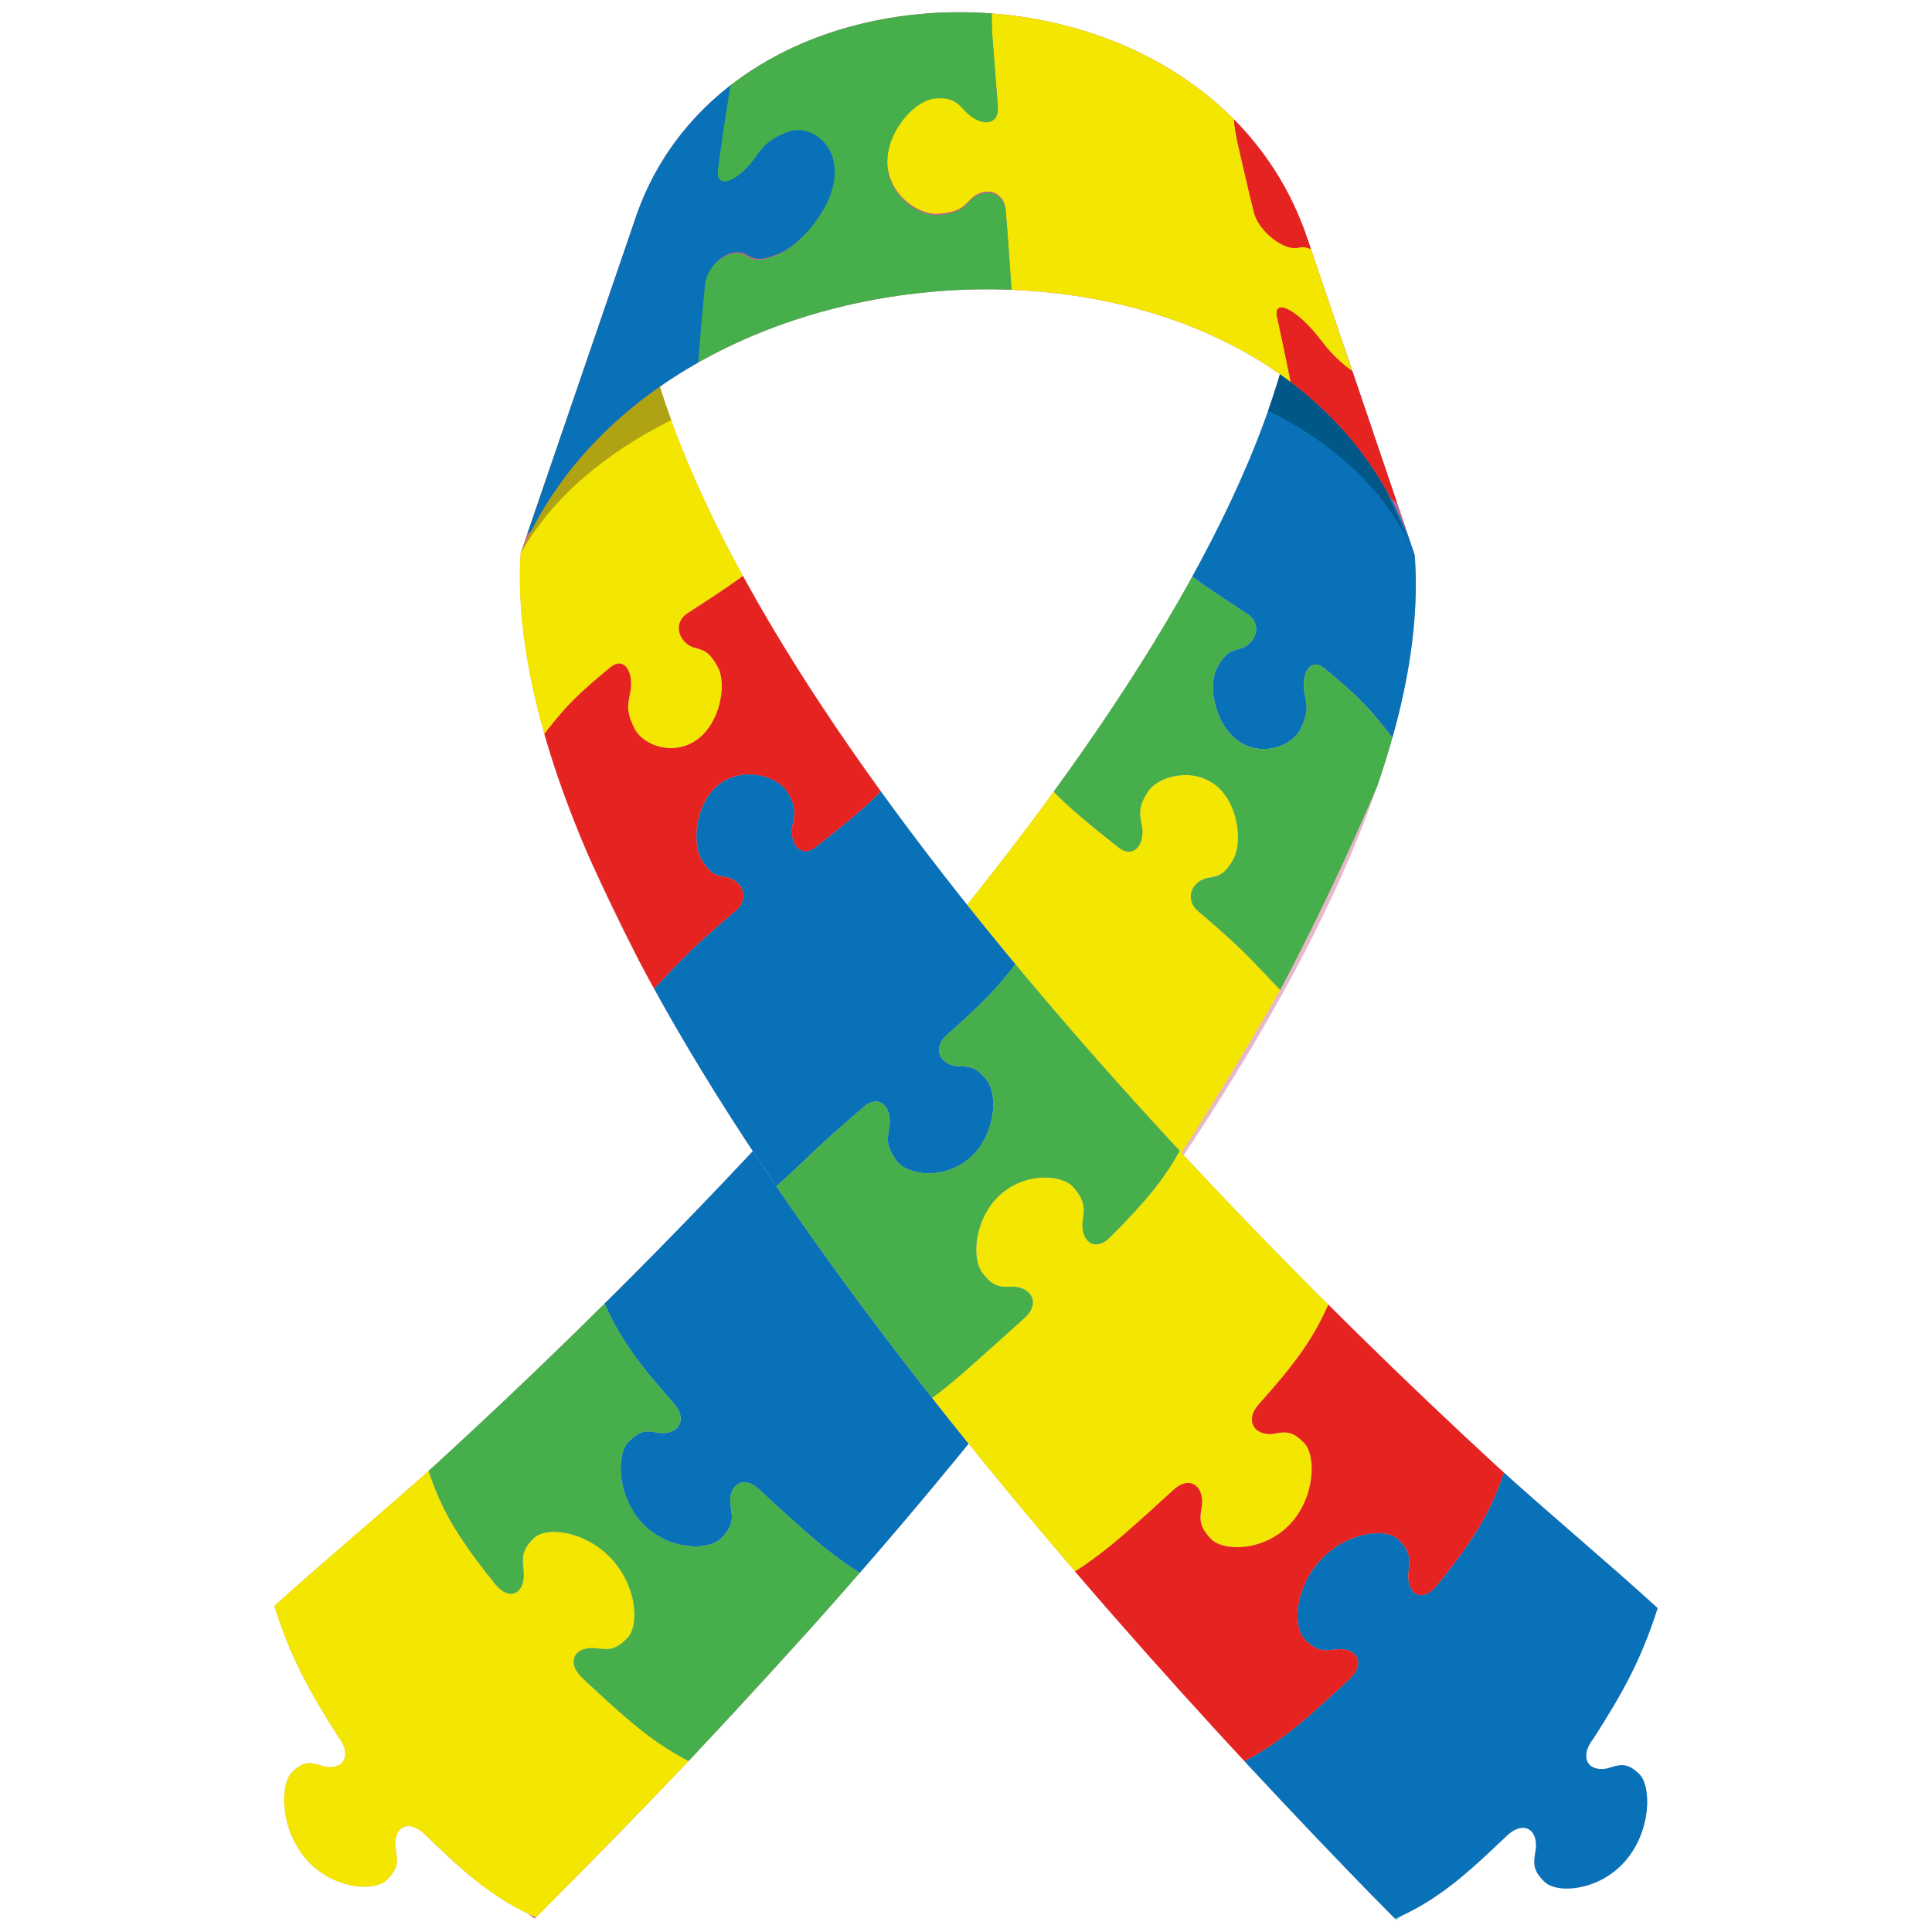 <?xml version="1.0" encoding="UTF-8"?><svg id="a" xmlns="http://www.w3.org/2000/svg" xmlns:xlink="http://www.w3.org/1999/xlink" viewBox="0 0 1000 1000"><defs><style>.e{fill:#0871b8;}.e,.f,.g,.h,.i,.j,.k,.l,.m,.n{fill-rule:evenodd;}.f{fill:#c56287;}.o{clip-path:url(#d);}.g{fill:#e52421;}.p{clip-path:url(#b);}.h{fill:#78c6cb;}.i{fill:#f3e600;}.j{fill:#015788;}.k{fill:#e7b7ca;}.q{clip-rule:evenodd;fill:none;}.l{fill:#afa314;}.r{clip-path:url(#c);}.m{fill:#47ae4c;}.n{fill:#d85f72;}</style><clipPath id="b"><path class="q" d="m225.01,758.45c187.68-171.71,452.84-458.63,449.28-642l57.98,170.89c15.33,203.96-286.8,537.31-443.52,693.73-3.77,3.8-7.54,7.59-11.31,11.37l-.1-.04-.6.59-3.09-2.26c-21.13-10.01-36.87-24.97-53.68-41.19-8.23-8.04-16.11-4.33-15.34,6.28h0c1.06,6.88,2.28,10.71-4.4,17.2-6.67,6.49-28.34,4.74-41.83-10.77-13.48-15.51-13.7-38.87-7.02-45.22,6.67-6.35,10.18-4.57,16.7-2.65h0c10.1,1.83,14.27-6.19,6.97-15.47-15.52-24.28-24.96-41.82-33.06-67.67,26.4-23.98,55.98-48.37,83.02-72.79Z"/></clipPath><clipPath id="c"><path class="q" d="m775.21,759.3c-187.15-172.28-451.42-460.02-447.3-643.37l-58.5,170.71c-11.85,203.92,288.54,538.2,441.38,695.09,3.76,3.81,7.51,7.62,11.27,11.41l.1-.04.59.59,3.1-2.25c21.17-9.95,36.95-24.86,53.81-41.03,8.25-8.02,16.13-4.28,15.32,6.33h0c-1.09,6.88-2.31,10.7,4.34,17.21,6.65,6.51,28.33,4.83,41.86-10.64,13.53-15.47,13.82-38.83,7.16-45.2-6.65-6.37-10.17-4.6-16.69-2.7h0c-10.11,1.8-14.25-6.23-6.93-15.49,15.59-24.23,25.08-41.74,33.27-67.57-26.33-24.06-55.83-48.55-82.79-73.05Z"/></clipPath><clipPath id="d"><path class="q" d="m269.41,286.63l58.5-170.71c47.42-149.25,296.78-145.22,348.54,6.89l55.82,164.53c-61.28-189.68-387.77-176.9-462.86-.71Z"/></clipPath></defs><path class="k" d="m225.01,758.45c187.68-171.71,452.84-458.63,449.28-642l57.98,170.89c15.33,203.96-286.8,537.31-443.52,693.73-3.77,3.8-7.54,7.59-11.31,11.37l-.1-.04-.6.59-3.09-2.26c-21.13-10.01-36.87-24.97-53.68-41.19-8.23-8.04-16.11-4.33-15.34,6.28h0c1.06,6.88,2.28,10.71-4.4,17.2-6.67,6.49-28.34,4.74-41.83-10.77-13.48-15.51-13.7-38.87-7.02-45.22,6.67-6.35,10.18-4.57,16.7-2.65h0c10.1,1.83,14.27-6.19,6.97-15.47-15.52-24.28-24.96-41.82-33.06-67.67,26.4-23.98,55.98-48.37,83.02-72.79Z"/><g class="p"><g><path class="i" d="m356.45,911.52c-10.45-5.37-20.01-12.03-28.99-19.54-8.99-7.52-17.67-15.61-26.33-23.74-7.94-7.75-3.99-15.87,6.47-15.19h0c6.88.78,10.46,1.69,17.06-5.13,6.6-6.82,4.88-27.42-8.53-41.5-13.41-14.07-33.47-16.68-40.04-10.1-6.57,6.59-5.68,10.51-4.97,17.87h0c.41,10.8-7.4,14.71-14.7,5.9-7.65-9.57-15.27-19.51-21.73-30.24-6.69-11.1-11.78-23.63-15.7-37.87-26.4,24.62-52.81,49.14-79.28,73.19,3.13,15.68,7.86,29.24,14.19,41.22,6.17,11.66,13.72,22.2,21.16,32.53,7.29,9.28,3.13,17.3-6.97,15.47h0c-6.52-1.92-10.02-3.69-16.7,2.65-6.67,6.35-6.46,29.71,7.02,45.22,13.48,15.51,35.15,17.26,41.83,10.77,6.67-6.49,5.46-10.31,4.4-17.2h0c-.77-10.61,7.12-14.33,15.34-6.28,8.73,8.42,17.53,16.72,26.9,24.32,9.31,7.54,19.47,13.79,30.57,18.59,26.48-26.53,52.82-53.63,79.01-80.93Z"/><path class="n" d="m139.71,825.16c3.13,15.68,7.86,29.24,14.19,41.22,6.17,11.66,13.72,22.2,21.16,32.53,7.29,9.28,3.13,17.3-6.97,15.47h0c-6.52-1.92-10.02-3.69-16.7,2.65-6.67,6.35-6.46,29.71,7.02,45.22,13.48,15.51,35.15,17.26,41.83,10.77,6.67-6.49,5.46-10.31,4.4-17.2h0c-.77-10.61,7.12-14.33,15.34-6.28,8.73,8.42,17.53,16.72,26.9,24.32,9.31,7.54,19.47,13.79,30.57,18.59-30.5,30.25-60.99,60.22-91.35,89.99-11.89-3.94-22.56-9.69-32.22-17.16-9.67-7.48-18.68-15.99-27.62-24.61-8.23-8.42-4.27-16.25,6.33-15h0c7.02,1.35,10.85,2.55,17.49-3.89,6.64-6.44,4.56-27.37-8.89-43.02-13.45-15.65-33.03-20.7-39.67-14.4-6.64,6.3-5.96,10.7-5.33,18.34h0c.27,11.37-7.33,14.8-14.55,4.85-7.29-11-14.6-22.27-20.37-34.73-6.02-13-9.99-27.73-12.33-44.75,30.06-27.58,60.34-55.25,90.76-82.92Z"/><path class="e" d="m519.45,724.82c-8.73-6.42-16.99-13.56-25.19-20.97-8.12-7.34-16.31-14.65-24.4-22.02-7.58-6.99-3.85-15.39,6.12-15.95h0c6.52.2,10.03.73,15.99-6.95,5.96-7.68,4.16-28.48-8.89-40.44-13.06-11.97-32.4-11.04-38.47-3.69-6.06,7.35-5.17,10.98-4.33,17.77h0c.7,10.32-6.83,15.19-14.2,7.72-7.8-7.85-15.51-15.92-22.6-24.79-7.07-8.84-13.15-18.85-18.44-29.95-25.12,26.92-50.52,53.26-76.07,79.31,4.64,12.72,10.38,23.85,17.29,33.77,6.82,9.8,14.44,18.66,22.24,27.47,7.44,8.04,3.34,16.35-6.69,15.67h0c-6.52-1.16-10.06-2.17-16.56,4.56-6.49,6.73-5.81,28.71,7.6,42.54,13.41,13.83,34.3,14.01,40.76,7.04,6.46-6.97,5.53-10.7,4.4-17.39h0c-.77-10.42,7.05-15.09,14.84-7.62,8.37,7.75,16.86,15.52,25.4,22.98,8.56,7.48,17.46,14.46,27.05,20.4,24.98-29.3,49.81-58.99,74.15-89.44Z"/><path class="m" d="m308.97,664.85c4.64,12.72,10.38,23.85,17.29,33.77,6.82,9.8,14.44,18.66,22.24,27.47,7.44,8.04,3.34,16.35-6.69,15.67h0c-6.52-1.16-10.06-2.17-16.56,4.56-6.49,6.73-5.81,28.71,7.6,42.54,13.41,13.83,34.3,14.01,40.76,7.04,6.46-6.97,5.53-10.7,4.4-17.39h0c-.77-10.42,7.05-15.09,14.84-7.62,8.37,7.75,16.86,15.52,25.4,22.98,8.56,7.48,17.46,14.46,27.05,20.4-29.43,33.03-59.07,65.48-88.85,97.26-10.45-5.37-20.01-12.03-28.99-19.54-8.99-7.52-17.67-15.61-26.33-23.74-7.94-7.75-3.99-15.87,6.47-15.19h0c6.88.78,10.46,1.69,17.06-5.13,6.6-6.82,4.88-27.42-8.53-41.5-13.41-14.07-33.47-16.68-40.04-10.1-6.57,6.59-5.68,10.51-4.97,17.87h0c.41,10.8-7.4,14.71-14.7,5.9-7.65-9.57-15.27-19.51-21.73-30.24-6.69-11.1-11.78-23.63-15.7-37.87,30.14-28.53,60.13-57.64,89.98-87.13Z"/><path class="i" d="m662.64,512.37c-6.87-7.08-13.56-14.47-20.6-21.25-6.98-6.72-14.38-13.12-21.75-19.34-7.01-5.84-4.2-15.01,4.33-17.29h0c5.66-.95,8.74-.99,13.7-9.63,4.96-8.64,2.73-29.48-9.47-38.72-12.2-9.24-29.87-4.25-34.97,3.96-5.1,8.21-3.96,11.65-2.68,18.06h0c1.2,10.04-5.11,16.15-12.27,10.49-7.58-6.03-15.18-12.07-22.54-18.48-7.38-6.42-14.24-13.4-20.46-21.15-21.83,30.55-44.16,60.72-67.34,89.84,5.79,9.37,12.43,17.69,19.66,25.36,7.21,7.64,14.95,14.65,22.68,21.64,7.3,6.41,3.92,15.01-5.61,16.05h0c-6.16.18-9.49-.2-15.34,7.34-5.85,7.54-4.41,28.28,8.61,39.97,13.02,11.68,32.44,9.51,38.19,1.59,5.74-7.92,4.67-11.46,3.54-18.25h0c-.92-10.32,6.04-15.95,13.34-9.54,7.8,6.8,15.62,13.59,23.18,20.68,7.54,7.08,15.02,14.46,22.75,21.35,21.98-33.23,42.88-67.51,63.06-102.65Z"/><path class="n" d="m468.58,488.85c5.79,9.37,12.43,17.69,19.66,25.36,7.21,7.64,14.95,14.65,22.68,21.64,7.3,6.41,3.92,15.01-5.61,16.05h0c-6.16.18-9.49-.2-15.34,7.34-5.85,7.54-4.41,28.28,8.61,39.97,13.02,11.68,32.44,9.51,38.19,1.59,5.74-7.92,4.67-11.46,3.54-18.25h0c-.92-10.32,6.04-15.95,13.34-9.54,7.8,6.8,15.62,13.59,23.18,20.68,7.54,7.08,15.02,14.46,22.75,21.35-25.78,37.81-52.7,74.18-80.13,109.79-8.73-6.42-16.99-13.56-25.19-20.97-8.12-7.34-16.31-14.65-24.4-22.02-7.58-6.99-3.85-15.39,6.12-15.95h0c6.52.2,10.03.73,15.99-6.95,5.96-7.68,4.16-28.48-8.89-40.44-13.06-11.97-32.4-11.04-38.47-3.69-6.06,7.35-5.17,10.98-4.33,17.77h0c.7,10.32-6.83,15.19-14.2,7.72-7.8-7.85-15.51-15.92-22.6-24.79-7.07-8.84-13.15-18.85-18.44-29.95,28.35-31.5,56.41-63.57,83.55-96.69Z"/><path class="e" d="m757.75,262c-4.43-7.56-9-14.68-14.44-20.57-5.43-5.88-11.52-10.82-17.6-15.61-5.94-4.41-5.57-14.82.1-19.5h0c3.73-2.57,5.88-3.39,7.9-13.85,2.02-10.46-2.78-31.78-13.2-37.68-10.42-5.9-22.97,4.74-25.24,14.78-2.27,10.03-.81,13,1.33,19.02h0c2.85,9.94-.67,18.25-7.19,14.61-6.94-3.55-14.01-7.34-21.05-10.93-7.06-3.6-14.18-7.19-20.9-11.31-13.24,36.3-27.91,71.93-44.44,106.31,6.65,5.74,13.69,11.08,20.9,16.09,7.26,5.05,14.6,9.77,22.05,14.66,6.87,4.6,4.92,14.06-2.96,17.39h0c-5.45,1.43-8.49,1.76-13.13,10.4-4.63,8.64-1.44,28.48,10.62,37.39,12.06,8.91,28.15,3.24,32.61-5.78,4.46-9.03,3.39-12.52,2.03-19.02h0c-1.63-10.42,3.4-17.87,9.98-12.79,6.73,5.55,13.57,11.28,19.82,17.62,6.2,6.29,11.94,13.59,17.52,20.96,13.89-39.36,25.34-80.53,35.3-122.19Z"/><path class="m" d="m603.02,287.28c6.65,5.74,13.69,11.08,20.9,16.09,7.26,5.05,14.6,9.77,22.05,14.66,6.87,4.6,4.92,14.06-2.96,17.39h0c-5.45,1.43-8.49,1.76-13.13,10.4-4.63,8.64-1.44,28.48,10.62,37.39,12.06,8.91,28.15,3.24,32.61-5.78,4.46-9.03,3.39-12.52,2.03-19.02h0c-1.63-10.42,3.4-17.87,9.98-12.79,6.73,5.55,13.57,11.28,19.82,17.62,6.2,6.29,11.94,13.59,17.52,20.96-18.19,44.04-37.96,86.92-59.81,128.18-6.87-7.08-13.56-14.47-20.6-21.25-6.98-6.72-14.38-13.12-21.75-19.34-7.01-5.84-4.2-15.01,4.33-17.29h0c5.66-.95,8.74-.99,13.7-9.63,4.96-8.64,2.73-29.48-9.47-38.72-12.2-9.24-29.87-4.25-34.97,3.96-5.1,8.21-3.96,11.65-2.68,18.06h0c1.2,10.04-5.11,16.15-12.27,10.49-7.58-6.03-15.18-12.07-22.54-18.48-7.38-6.42-14.24-13.4-20.46-21.15,23.91-36,46.11-73.43,67.09-111.73Z"/></g></g><path class="k" d="m775.21,759.3c-187.15-172.28-451.42-460.02-447.3-643.37l-58.5,170.71c-11.85,203.92,288.54,538.2,441.38,695.09,3.76,3.81,7.51,7.62,11.27,11.41l.1-.04.59.59,3.1-2.25c21.17-9.95,36.95-24.86,53.81-41.03,8.25-8.02,16.13-4.28,15.32,6.33h0c-1.09,6.88-2.31,10.7,4.34,17.21,6.65,6.51,28.33,4.83,41.86-10.64,13.53-15.47,13.82-38.83,7.16-45.2-6.65-6.37-10.17-4.6-16.69-2.7h0c-10.11,1.8-14.25-6.23-6.93-15.49,15.59-24.23,25.08-41.74,33.27-67.57-26.33-24.06-55.83-48.55-82.79-73.05Z"/><g class="r"><g><path class="e" d="m643.3,911.96c10.47-5.34,20.05-11.97,29.05-19.45,9.01-7.5,17.72-15.55,26.4-23.66,7.96-7.73,4.04-15.86-6.43-15.21h0c-6.88.75-10.46,1.66-17.04-5.19-6.58-6.84-4.8-27.44,8.66-41.47,13.46-14.03,33.52-16.58,40.07-9.97,6.55,6.61,5.64,10.52,4.92,17.88h0c-.45,10.8,7.36,14.73,14.68,5.95,7.68-9.55,15.33-19.47,21.83-30.17,6.72-11.08,11.86-23.59,15.82-37.83,26.33,24.7,52.66,49.3,79.06,73.43-3.18,15.67-7.95,29.22-14.32,41.17-6.21,11.64-13.79,22.15-21.26,32.46-7.32,9.26-3.18,17.29,6.93,15.49h0c6.52-1.9,10.04-3.66,16.69,2.7,6.65,6.37,6.37,29.73-7.16,45.2-13.53,15.47-35.21,17.15-41.86,10.64-6.65-6.51-5.43-10.33-4.34-17.21h0c.8-10.61-7.07-14.35-15.32-6.33-8.75,8.4-17.58,16.67-26.98,24.24-9.33,7.51-19.51,13.73-30.62,18.5-26.4-26.61-52.65-53.8-78.76-81.17Z"/><path class="h" d="m860.31,826.27c-3.18,15.67-7.95,29.22-14.32,41.17-6.21,11.64-13.79,22.15-21.26,32.46-7.32,9.26-3.18,17.29,6.93,15.49h0c6.52-1.9,10.04-3.66,16.69,2.7,6.65,6.37,6.37,29.73-7.16,45.2-13.53,15.47-35.21,17.15-41.86,10.64-6.65-6.51-5.43-10.33-4.34-17.21h0c.8-10.61-7.07-14.35-15.32-6.33-8.75,8.4-17.58,16.67-26.98,24.24-9.33,7.51-19.51,13.73-30.62,18.5,30.4,30.35,60.81,60.4,91.07,90.27,11.9-3.9,22.58-9.62,32.27-17.06,9.69-7.45,18.73-15.93,27.7-24.52,8.25-8.4,4.32-16.24-6.28-15.02h0c-7.02,1.33-10.86,2.52-17.48-3.95-6.62-6.46-4.48-27.38,9.02-43,13.5-15.61,33.1-20.59,39.72-14.28,6.62,6.32,5.93,10.71,5.27,18.36h0c-.3,11.37,7.29,14.83,14.54,4.9,7.32-10.98,14.66-22.22,20.47-34.66,6.06-12.98,10.07-27.7,12.46-44.71-29.98-27.67-60.17-55.43-90.51-83.2Z"/><path class="i" d="m480.88,724.76c8.75-6.39,17.04-13.51,25.25-20.89,8.14-7.31,16.36-14.6,24.46-21.95,7.61-6.97,3.89-15.38-6.07-15.97h0c-6.52.18-10.03.7-15.97-7-5.93-7.7-4.08-28.49,9.02-40.42,13.09-11.93,32.44-10.94,38.48-3.57,6.04,7.37,5.14,11,4.27,17.78h0c-.73,10.32,6.78,15.21,14.17,7.76,7.82-7.83,15.56-15.87,22.68-24.72,7.09-8.82,13.21-18.81,18.53-29.89,25.04,26.99,50.36,53.41,75.83,79.54-4.68,12.7-10.46,23.82-17.39,33.71-6.85,9.78-14.5,18.62-22.32,27.4-7.46,8.02-3.39,16.34,6.64,15.69h0c6.52-1.14,10.07-2.14,16.54,4.61,6.47,6.75,5.72,28.73-7.73,42.52-13.46,13.79-34.34,13.9-40.78,6.91-6.44-6.99-5.5-10.71-4.34-17.4h0c.8-10.42-7-15.11-14.82-7.67-8.4,7.73-16.91,15.47-25.47,22.9-8.59,7.45-17.5,14.41-27.11,20.32-24.89-29.38-49.63-59.14-73.88-89.67Z"/><path class="g" d="m691.54,665.44c-4.68,12.7-10.46,23.82-17.39,33.71-6.85,9.78-14.5,18.62-22.32,27.4-7.46,8.02-3.39,16.34,6.64,15.69h0c6.52-1.14,10.07-2.14,16.54,4.61,6.47,6.75,5.72,28.73-7.73,42.52-13.46,13.79-34.34,13.9-40.78,6.91-6.44-6.99-5.5-10.71-4.34-17.4h0c.8-10.42-7-15.11-14.82-7.67-8.4,7.73-16.91,15.47-25.47,22.9-8.59,7.45-17.5,14.41-27.11,20.32,29.33,33.12,58.87,65.66,88.55,97.53,10.47-5.34,20.05-11.97,29.05-19.45,9.01-7.5,17.72-15.55,26.4-23.66,7.96-7.73,4.04-15.86-6.43-15.21h0c-6.88.75-10.46,1.66-17.04-5.19-6.58-6.84-4.8-27.44,8.66-41.47,13.46-14.03,33.52-16.58,40.07-9.97,6.55,6.61,5.64,10.52,4.92,17.88h0c-.45,10.8,7.36,14.73,14.68,5.95,7.68-9.55,15.33-19.47,21.83-30.17,6.72-11.08,11.86-23.59,15.82-37.83-30.05-28.63-59.95-57.82-89.71-87.4Z"/><path class="e" d="m338.34,511.87c6.89-7.06,13.6-14.43,20.67-21.19,7-6.69,14.42-13.07,21.81-19.27,7.03-5.82,4.25-15-4.27-17.31h0c-5.66-.96-8.74-1.02-13.67-9.67-4.93-8.66-2.64-29.49,9.59-38.7,12.23-9.2,29.88-4.16,34.96,4.07,5.07,8.23,3.92,11.67,2.62,18.07h0c-1.23,10.03,5.06,16.16,12.24,10.53,7.6-6.01,15.21-12.03,22.6-18.41,7.39-6.4,14.28-13.36,20.52-21.09,21.73,30.62,43.97,60.86,67.07,90.05-5.82,9.36-12.48,17.65-19.74,25.3-7.23,7.62-15,14.6-22.75,21.57-7.32,6.39-3.96,15,5.56,16.07h0c6.16.2,9.49-.17,15.32,7.38,5.83,7.56,4.33,28.3-8.73,39.94-13.06,11.64-32.47,9.41-38.19,1.47-5.72-7.94-4.64-11.48-3.48-18.26h0c.95-10.32-5.99-15.97-13.31-9.58-7.82,6.78-15.67,13.54-23.25,20.61-7.56,7.05-15.07,14.41-22.82,21.28-21.87-33.3-42.67-67.64-62.75-102.85Z"/><path class="m" d="m532.47,488.95c-5.82,9.36-12.48,17.65-19.74,25.3-7.23,7.62-15,14.6-22.75,21.57-7.32,6.39-3.96,15,5.56,16.07h0c6.16.2,9.49-.17,15.32,7.38,5.83,7.56,4.33,28.3-8.73,39.94-13.06,11.64-32.47,9.41-38.19,1.47-5.72-7.94-4.64-11.48-3.48-18.26h0c.95-10.32-5.99-15.97-13.31-9.58-7.82,6.78-15.67,13.54-23.25,20.61-7.56,7.05-15.07,14.41-22.82,21.28,25.66,37.89,52.47,74.35,79.79,110.04,8.75-6.39,17.04-13.51,25.25-20.89,8.14-7.31,16.36-14.6,24.46-21.95,7.61-6.97,3.89-15.38-6.07-15.97h0c-6.52.18-10.03.7-15.97-7-5.93-7.7-4.08-28.49,9.02-40.42,13.09-11.93,32.44-10.94,38.48-3.57,6.04,7.37,5.14,11,4.27,17.78h0c-.73,10.32,6.78,15.21,14.17,7.76,7.82-7.83,15.56-15.87,22.68-24.72,7.09-8.82,13.21-18.81,18.53-29.89-28.25-31.58-56.22-63.74-83.25-96.95Z"/><path class="i" d="m244.01,261.21c4.45-7.54,9.04-14.65,14.5-20.53,5.45-5.86,11.55-10.78,17.65-15.55,5.95-4.39,5.61-14.81-.04-19.5h0c-3.72-2.59-5.87-3.4-7.86-13.87-1.99-10.47,2.88-31.77,13.31-37.64,10.44-5.86,22.96,4.81,25.2,14.85,2.24,10.04.77,13-1.39,19.02h0c-2.88,9.94.62,18.26,7.14,14.63,6.95-3.53,14.03-7.3,21.08-10.86,7.07-3.58,14.2-7.15,20.94-11.25,13.13,36.34,27.69,72.02,44.11,106.45-6.67,5.72-13.73,11.04-20.95,16.03-7.27,5.02-14.63,9.73-22.09,14.59-6.88,4.58-4.96,14.04,2.91,17.4h0c5.44,1.44,8.49,1.78,13.1,10.44,4.61,8.66,1.35,28.48-10.73,37.36-12.09,8.87-28.16,3.16-32.59-5.88-4.43-9.04-3.35-12.53-1.98-19.02h0c1.66-10.42-3.34-17.88-9.94-12.82-6.74,5.53-13.61,11.23-19.87,17.56-6.22,6.28-11.99,13.55-17.59,20.9-13.77-39.4-25.1-80.61-34.92-122.3Z"/><path class="g" d="m398.65,286.97c-6.67,5.72-13.73,11.04-20.95,16.03-7.27,5.02-14.63,9.73-22.09,14.59-6.88,4.58-4.96,14.04,2.91,17.4h0c5.44,1.44,8.49,1.78,13.1,10.44,4.61,8.66,1.35,28.48-10.73,37.36-12.09,8.87-28.16,3.16-32.59-5.88-4.43-9.04-3.35-12.53-1.98-19.02h0c1.66-10.42-3.34-17.88-9.94-12.82-6.74,5.53-13.61,11.23-19.87,17.56-6.22,6.28-11.99,13.55-17.59,20.9,18.06,44.09,37.7,87.04,59.41,128.36,6.89-7.06,13.6-14.43,20.67-21.19,7-6.69,14.42-13.07,21.81-19.27,7.03-5.82,4.25-15-4.27-17.31h0c-5.66-.96-8.74-1.02-13.67-9.67-4.93-8.66-2.64-29.49,9.59-38.7,12.23-9.2,29.88-4.16,34.96,4.07,5.07,8.23,3.92,11.67,2.62,18.07h0c-1.23,10.03,5.06,16.16,12.24,10.53,7.6-6.01,15.21-12.03,22.6-18.41,7.39-6.4,14.28-13.36,20.52-21.09-23.8-36.07-45.89-73.57-66.75-111.93Z"/></g></g><path class="j" d="m671.82,152.45c1.65,2.93,3.19,5.93,4.57,9.02l55.88,125.86h0c-13.81-32.66-41.09-57.46-75.88-74.78,7.3-20.76,12.57-40.87,15.43-60.11Z"/><path class="l" d="m269.41,286.62l58.44-130.55c.72-1.72,1.48-3.42,2.29-5.09,3,21.18,8.91,43.43,17.28,66.47-34.18,17.1-61.89,40.25-78,69.17h0Z"/><path class="f" d="m269.41,286.63l58.5-170.71c47.42-149.25,296.78-145.22,348.54,6.89l55.82,164.53c-61.28-189.68-387.77-176.9-462.86-.71Z"/><g class="o"><g><path class="i" d="m514.43-4.9c-1.92,10-1.17,20.01-.35,29.85.82,9.87,1.57,19.8,2.39,29.77.67,9.36-8.17,10.25-15.86,3.21h0c-4.87-5.01-6.77-8.49-16.68-7.7-9.91.78-24.61,16.18-24.68,33-.06,16.82,15.74,28.26,26.49,27.39,10.75-.87,12.66-3.43,17.24-8.13h0c7.48-6.54,17-2.99,17.6,6.37.82,9.88,1.42,19.81,2.17,29.72.75,9.93,1.27,19.89,2.09,29.59,47.18,7.92,96.32,26.68,148.27,55.48-1.89-9.84-3.78-19.77-5.82-29.77-2.04-9.94-4.09-19.98-6.28-29.95-1.89-9.36,9.15-4.26,20.26,9.13h0c6.7,8.55,10.2,13.5,23.68,22.68,13.48,9.19,30.74,11.11,26.23-5.83-4.51-16.94-28.4-45.55-41.39-54.37-12.98-8.82-14.85-7.96-19.2-7.1h0c-7.62.2-19.65-9.56-21.62-18.93-2.58-9.92-4.7-19.88-7.04-29.77-2.35-9.92-4.54-19.89-2.93-29.9-45.17-26.04-86.31-44.17-124.56-54.76Z"/><path class="g" d="m673.11,223.65c-1.89-9.84-3.78-19.77-5.82-29.77-2.04-9.94-4.09-19.98-6.28-29.95-1.89-9.36,9.15-4.26,20.26,9.13h0c6.7,8.55,10.2,13.5,23.68,22.68,13.48,9.19,30.74,11.11,26.23-5.83-4.51-16.94-28.4-45.55-41.39-54.37-12.98-8.82-14.85-7.96-19.2-7.1h0c-7.62.2-19.65-9.56-21.62-18.93-2.58-9.92-4.7-19.88-7.04-29.77-2.35-9.92-4.54-19.89-2.93-29.9,28.48,19.63,58.36,41.88,90.39,65.62,32.77,24.28,67.77,50.05,104.25,78.06-2.46,11.34.36,22.58,3.45,33.78,3.12,11.28,6.37,22.61,9.4,33.83,2.73,10.53-10.6.54-23.84-16.21h0c-8.22-10.58-12.21-16.26-27.17-28.68-14.96-12.42-32.41-15.56-27.83,1.77,4.58,17.33,29.85,49.76,44.65,62.87,14.81,13.11,17.44,12.58,22.85,13.1h0c9.45,2.43,23.53,18.07,25.5,28.81,1.89,11.26,3.82,22.73,5.13,34.04,1.32,11.38,1.72,22.86,2.31,34.17-30.75-33.26-63.84-64.1-97.29-92.11-33.47-28.03-66.17-53.24-97.69-75.25Z"/><path class="e" d="m234.9,129.72c-6.04,12.85-9.69,25.47-12.79,37.9-3.11,12.49-5.91,24.88-8.37,37.34-2.23,11.6-16.28,27.67-25.74,29.94h0c-5.34.34-7.54-1.48-23.05,15.41-15.5,16.88-41.53,61.29-42.97,83.23-1.44,21.94,19.69,11.27,34.01-6.59,14.32-17.86,17.72-23.18,24.22-35.68h0c11.54-19.44,24.37-30.24,23.05-18.56-1.32,12.29-2.74,24.78-3.41,37.09-.66,12.19-.8,24.59-.82,36.96,26.65-28.21,53.93-53.98,81.08-76.27,26.82-22.02,53.43-41.24,79.45-58.19,1.08-10.87,1.98-21.73,2.95-32.69.97-10.95,1.94-21.87,2.95-32.86,1.01-10.31,11.85-18.53,19.92-15.58h0c4.72,2.59,6.63,4.75,18.07-.06,11.44-4.81,28.4-24.35,29.11-41.54.71-17.19-13.83-26.07-24.44-21.99-10.6,4.08-12.97,7.92-18.32,15.41h0c-9.01,11.29-18.78,14.2-17.62,3.98,1.39-10.82,2.89-21.79,4.62-32.77,1.73-10.96,3.77-21.91,8.28-33.03-21.82,13.21-44.86,28.87-69.45,46.52-25.48,18.29-52.43,38.83-80.75,62.03Z"/><path class="m" d="m358.96,212.77c1.16-10.91,2.16-21.73,3.02-32.69.85-10.86,1.86-21.82,2.95-32.78,1.01-10.22,11.84-18.49,20-15.54h0c4.65,2.55,6.51,4.71,17.99-.1,11.48-4.81,28.44-24.24,29.11-41.41.67-17.17-13.8-25.97-24.36-21.91-10.56,4.06-13.05,7.87-18.4,15.33h0c-9.01,11.24-18.93,14.21-17.62,4.03,1.39-10.82,2.97-21.77,4.7-32.69,1.73-10.95,3.62-21.91,8.13-33.07C430.1,2.09,472.81-6.65,514.58-3.91c-2,9.87-1.14,19.87-.35,29.72.78,9.83,1.49,19.76,2.24,29.64.75,9.36-8.1,10.3-15.86,3.21h0c-4.87-4.97-6.81-8.44-16.68-7.66-9.87.78-24.57,16.14-24.68,32.92-.1,16.78,15.78,28.21,26.49,27.34,10.71-.87,12.58-3.43,17.24-8.13h0c7.48-6.5,17-2.95,17.6,6.37.9,9.84,1.49,19.72,2.24,29.64.75,9.89,1.27,19.8,2.01,29.55-53.6,2.25-108.74,16.7-165.88,44.09Z"/></g></g></svg>